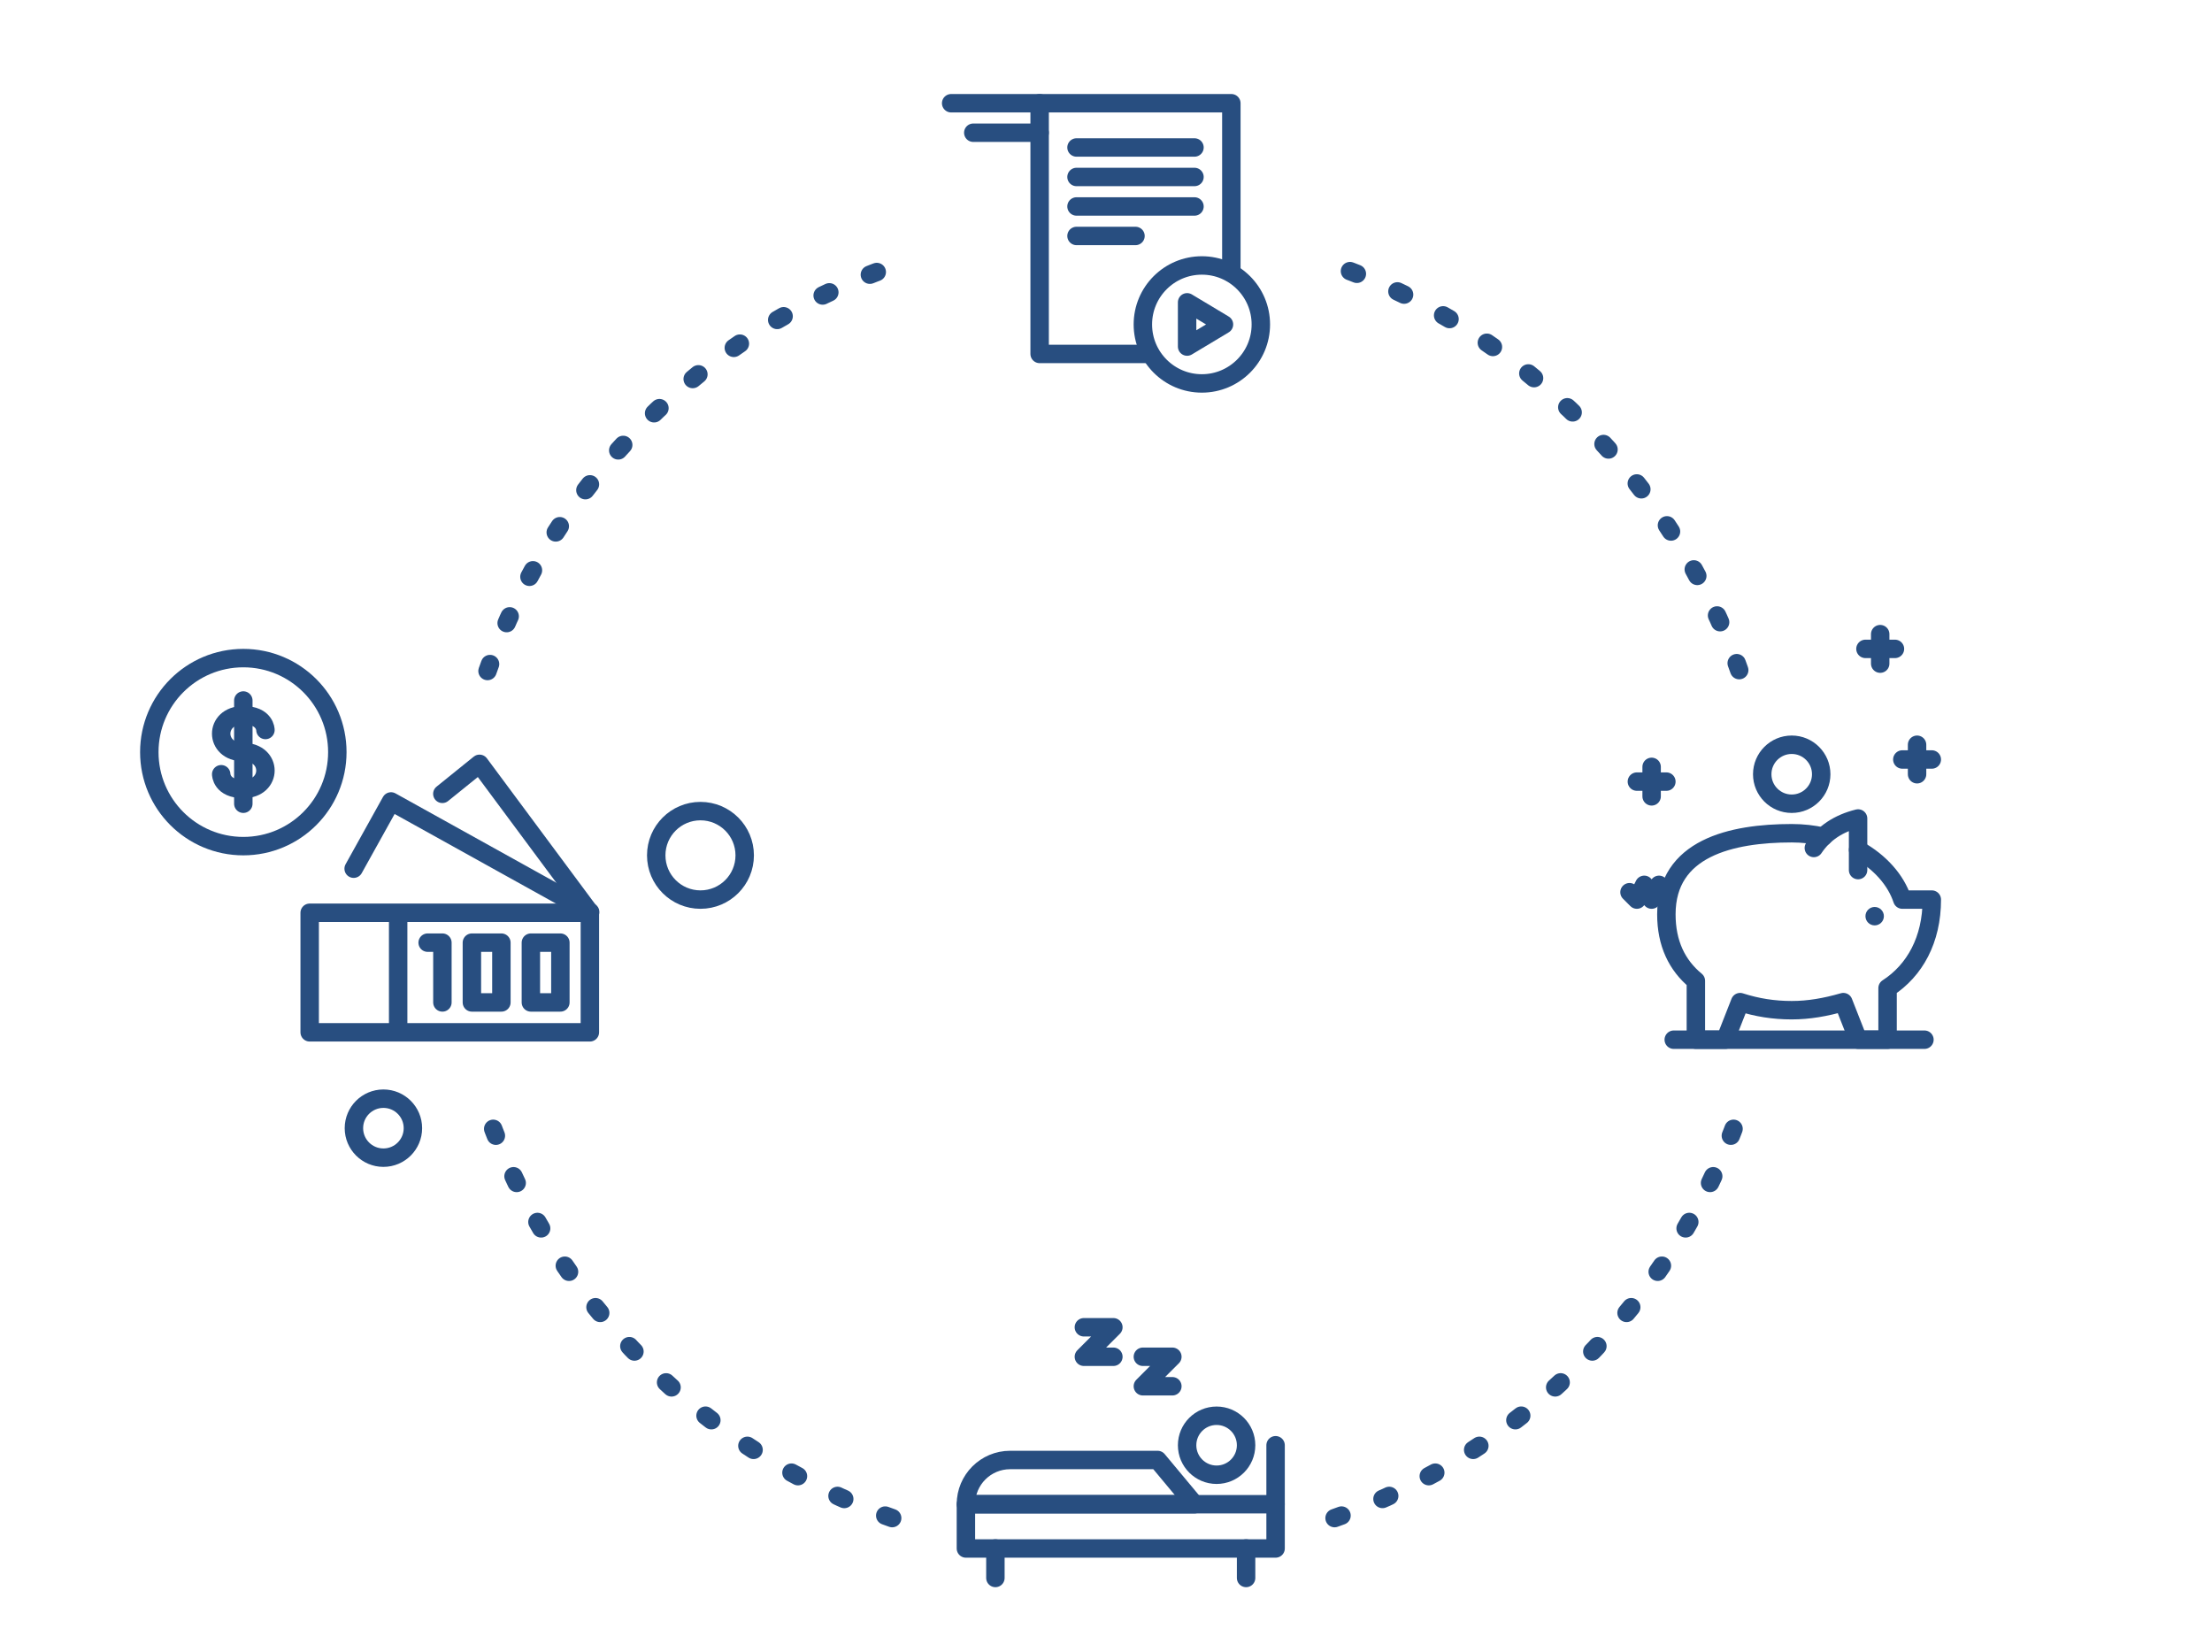<svg width="300" height="224" viewBox="0 0 300 224" fill="none" xmlns="http://www.w3.org/2000/svg">
<path d="M227 141H261" stroke="#284E80" stroke-width="2.5" stroke-linecap="round" stroke-linejoin="round"/>
<path d="M243 109C245.209 109 247 107.209 247 105C247 102.791 245.209 101 243 101C240.791 101 239 102.791 239 105C239 107.209 240.791 109 243 109Z" stroke="#284E80" stroke-width="2.5"/>
<path d="M252 115.254C254.983 116.92 257.129 119.351 258 122H262C262 127.448 259.686 131.622 256 134V141H252L250 135.905C247.571 136.607 245.306 137 243 137C240.557 137 238.296 136.644 236 135.905L234 141H230V133.016C227.436 130.909 226 127.932 226 124C226 115 234.813 113 243 113C244.499 113 245.935 113.165 247.285 113.469" stroke="#284E80" stroke-width="2.5" stroke-linecap="round" stroke-linejoin="round"/>
<path d="M222 106H226" stroke="#284E80" stroke-width="2.5" stroke-linecap="round" stroke-linejoin="round"/>
<path d="M224 104V108" stroke="#284E80" stroke-width="2.5" stroke-linecap="round" stroke-linejoin="round"/>
<path d="M253 88H257" stroke="#284E80" stroke-width="2.5" stroke-linecap="round" stroke-linejoin="round"/>
<path d="M255 86V90" stroke="#284E80" stroke-width="2.5" stroke-linecap="round" stroke-linejoin="round"/>
<path d="M258 103H262" stroke="#284E80" stroke-width="2.5" stroke-linecap="round" stroke-linejoin="round"/>
<path d="M260 101V105" stroke="#284E80" stroke-width="2.5" stroke-linecap="round" stroke-linejoin="round"/>
<path d="M254.25 125.5C254.94 125.5 255.5 124.94 255.5 124.25C255.5 123.56 254.94 123 254.25 123C253.56 123 253 123.56 253 124.25C253 124.94 253.56 125.5 254.25 125.5Z" fill="#284E80"/>
<path d="M226 122L225 120L224 122L223 120L222 122L221 121" stroke="#284E80" stroke-width="2.5" stroke-linecap="round" stroke-linejoin="round"/>
<path d="M246 115C247.333 113 249.333 111.667 252 111C252 113 252 115.333 252 118" stroke="#284E80" stroke-width="2.5" stroke-linecap="round" stroke-linejoin="round"/>
<path d="M80 123.787H42V140H80V123.787Z" stroke="#284E80" stroke-width="2.5" stroke-linecap="round" stroke-linejoin="round"/>
<path d="M47.964 117.809L53.033 108.69L80.036 123.684" stroke="#284E80" stroke-width="2.5" stroke-linecap="round" stroke-linejoin="round"/>
<path d="M59.992 107.658L65.032 103.589L79.967 123.702" stroke="#284E80" stroke-width="2.5" stroke-linecap="round" stroke-linejoin="round"/>
<path d="M54 124.8V138.987" stroke="#284E80" stroke-width="2.5" stroke-linecap="round" stroke-linejoin="round"/>
<path d="M58 127.84H60V135.947" stroke="#284E80" stroke-width="2.5" stroke-linecap="round" stroke-linejoin="round"/>
<path d="M68 127.84H64V135.947H68V127.84Z" stroke="#284E80" stroke-width="2.5" stroke-linecap="round" stroke-linejoin="round"/>
<path d="M76 127.84H72V135.947H76V127.84Z" stroke="#284E80" stroke-width="2.5" stroke-linecap="round" stroke-linejoin="round"/>
<path d="M33 114.75C40.042 114.75 45.75 109.042 45.75 102C45.75 94.958 40.042 89.25 33 89.25C25.958 89.25 20.25 94.958 20.25 102C20.25 109.042 25.958 114.75 33 114.75Z" stroke="#284E80" stroke-width="2.5"/>
<path d="M95 122C98.314 122 101 119.314 101 116C101 112.686 98.314 110 95 110C91.686 110 89 112.686 89 116C89 119.314 91.686 122 95 122Z" stroke="#284E80" stroke-width="2.5"/>
<path d="M52 157C54.209 157 56 155.209 56 153C56 150.791 54.209 149 52 149C49.791 149 48 150.791 48 153C48 155.209 49.791 157 52 157Z" stroke="#284E80" stroke-width="2.5"/>
<path d="M33 95V109" stroke="#284E80" stroke-width="2.5" stroke-linecap="round" stroke-linejoin="round"/>
<path d="M30 105C30 105 30 107 33 107C37 107 37 101.999 33 101.999C29 101.999 29 97 32.987 97C36 97 36 99 36 99" stroke="#284E80" stroke-width="2.5" stroke-linecap="round" stroke-linejoin="round"/>
<path d="M156 48H141V14H167V37" stroke="#284E80" stroke-width="2.5" stroke-linecap="round" stroke-linejoin="round"/>
<path d="M163 52C167.418 52 171 48.418 171 44C171 39.582 167.418 36 163 36C158.582 36 155 39.582 155 44C155 48.418 158.582 52 163 52Z" stroke="#284E80" stroke-width="2.5"/>
<path d="M146 20H162" stroke="#284E80" stroke-width="2.5" stroke-linecap="round" stroke-linejoin="round"/>
<path d="M129 14H141" stroke="#284E80" stroke-width="2.5" stroke-linecap="round" stroke-linejoin="round"/>
<path d="M132 18H141" stroke="#284E80" stroke-width="2.5" stroke-linecap="round" stroke-linejoin="round"/>
<path d="M146 24H162" stroke="#284E80" stroke-width="2.5" stroke-linecap="round" stroke-linejoin="round"/>
<path d="M146 28H162" stroke="#284E80" stroke-width="2.5" stroke-linecap="round" stroke-linejoin="round"/>
<path d="M146 32H154" stroke="#284E80" stroke-width="2.5" stroke-linecap="round" stroke-linejoin="round"/>
<path fill-rule="evenodd" clip-rule="evenodd" d="M161 41V47L166 44L161 41Z" stroke="#284E80" stroke-width="2.5" stroke-linecap="round" stroke-linejoin="round"/>
<path d="M121 205.879C95.427 196.84 75.16 176.572 66.121 151" stroke="#284E80" stroke-width="2.5" stroke-linecap="round" stroke-dasharray="1 6"/>
<path d="M66.121 91C75.16 65.428 95.427 45.16 121 36.121" stroke="#284E80" stroke-width="2.5" stroke-linecap="round" stroke-dasharray="1 6"/>
<path d="M181 205.879C206.572 196.84 226.84 176.572 235.879 151" stroke="#284E80" stroke-width="2.5" stroke-linecap="round" stroke-dasharray="1 6"/>
<path d="M235.879 90.879C226.84 65.306 206.572 45.038 181 36" stroke="#284E80" stroke-width="2.5" stroke-linecap="round" stroke-dasharray="1 6"/>
<path fill-rule="evenodd" clip-rule="evenodd" d="M165 200C167.209 200 169 198.209 169 196C169 193.791 167.209 192 165 192C162.791 192 161 193.791 161 196C161 198.209 162.791 200 165 200Z" stroke="#284E80" stroke-width="2.5"/>
<path d="M155 184H159L155 188H159" stroke="#284E80" stroke-width="2.5" stroke-linecap="round" stroke-linejoin="round"/>
<path d="M147 180H151L147 184H151" stroke="#284E80" stroke-width="2.5" stroke-linecap="round" stroke-linejoin="round"/>
<path d="M173 204H131V210H173V204Z" stroke="#284E80" stroke-width="2.5" stroke-linecap="round" stroke-linejoin="round"/>
<path fill-rule="evenodd" clip-rule="evenodd" d="M137 198H157L162 204H131C131 200.686 133.686 198 137 198Z" stroke="#284E80" stroke-width="2.5" stroke-linecap="round" stroke-linejoin="round"/>
<path d="M135 210V214" stroke="#284E80" stroke-width="2.5" stroke-linecap="round" stroke-linejoin="round"/>
<path d="M169 210V214" stroke="#284E80" stroke-width="2.5" stroke-linecap="round" stroke-linejoin="round"/>
<path d="M173 196V204" stroke="#284E80" stroke-width="2.5" stroke-linecap="round" stroke-linejoin="round"/>
</svg>
